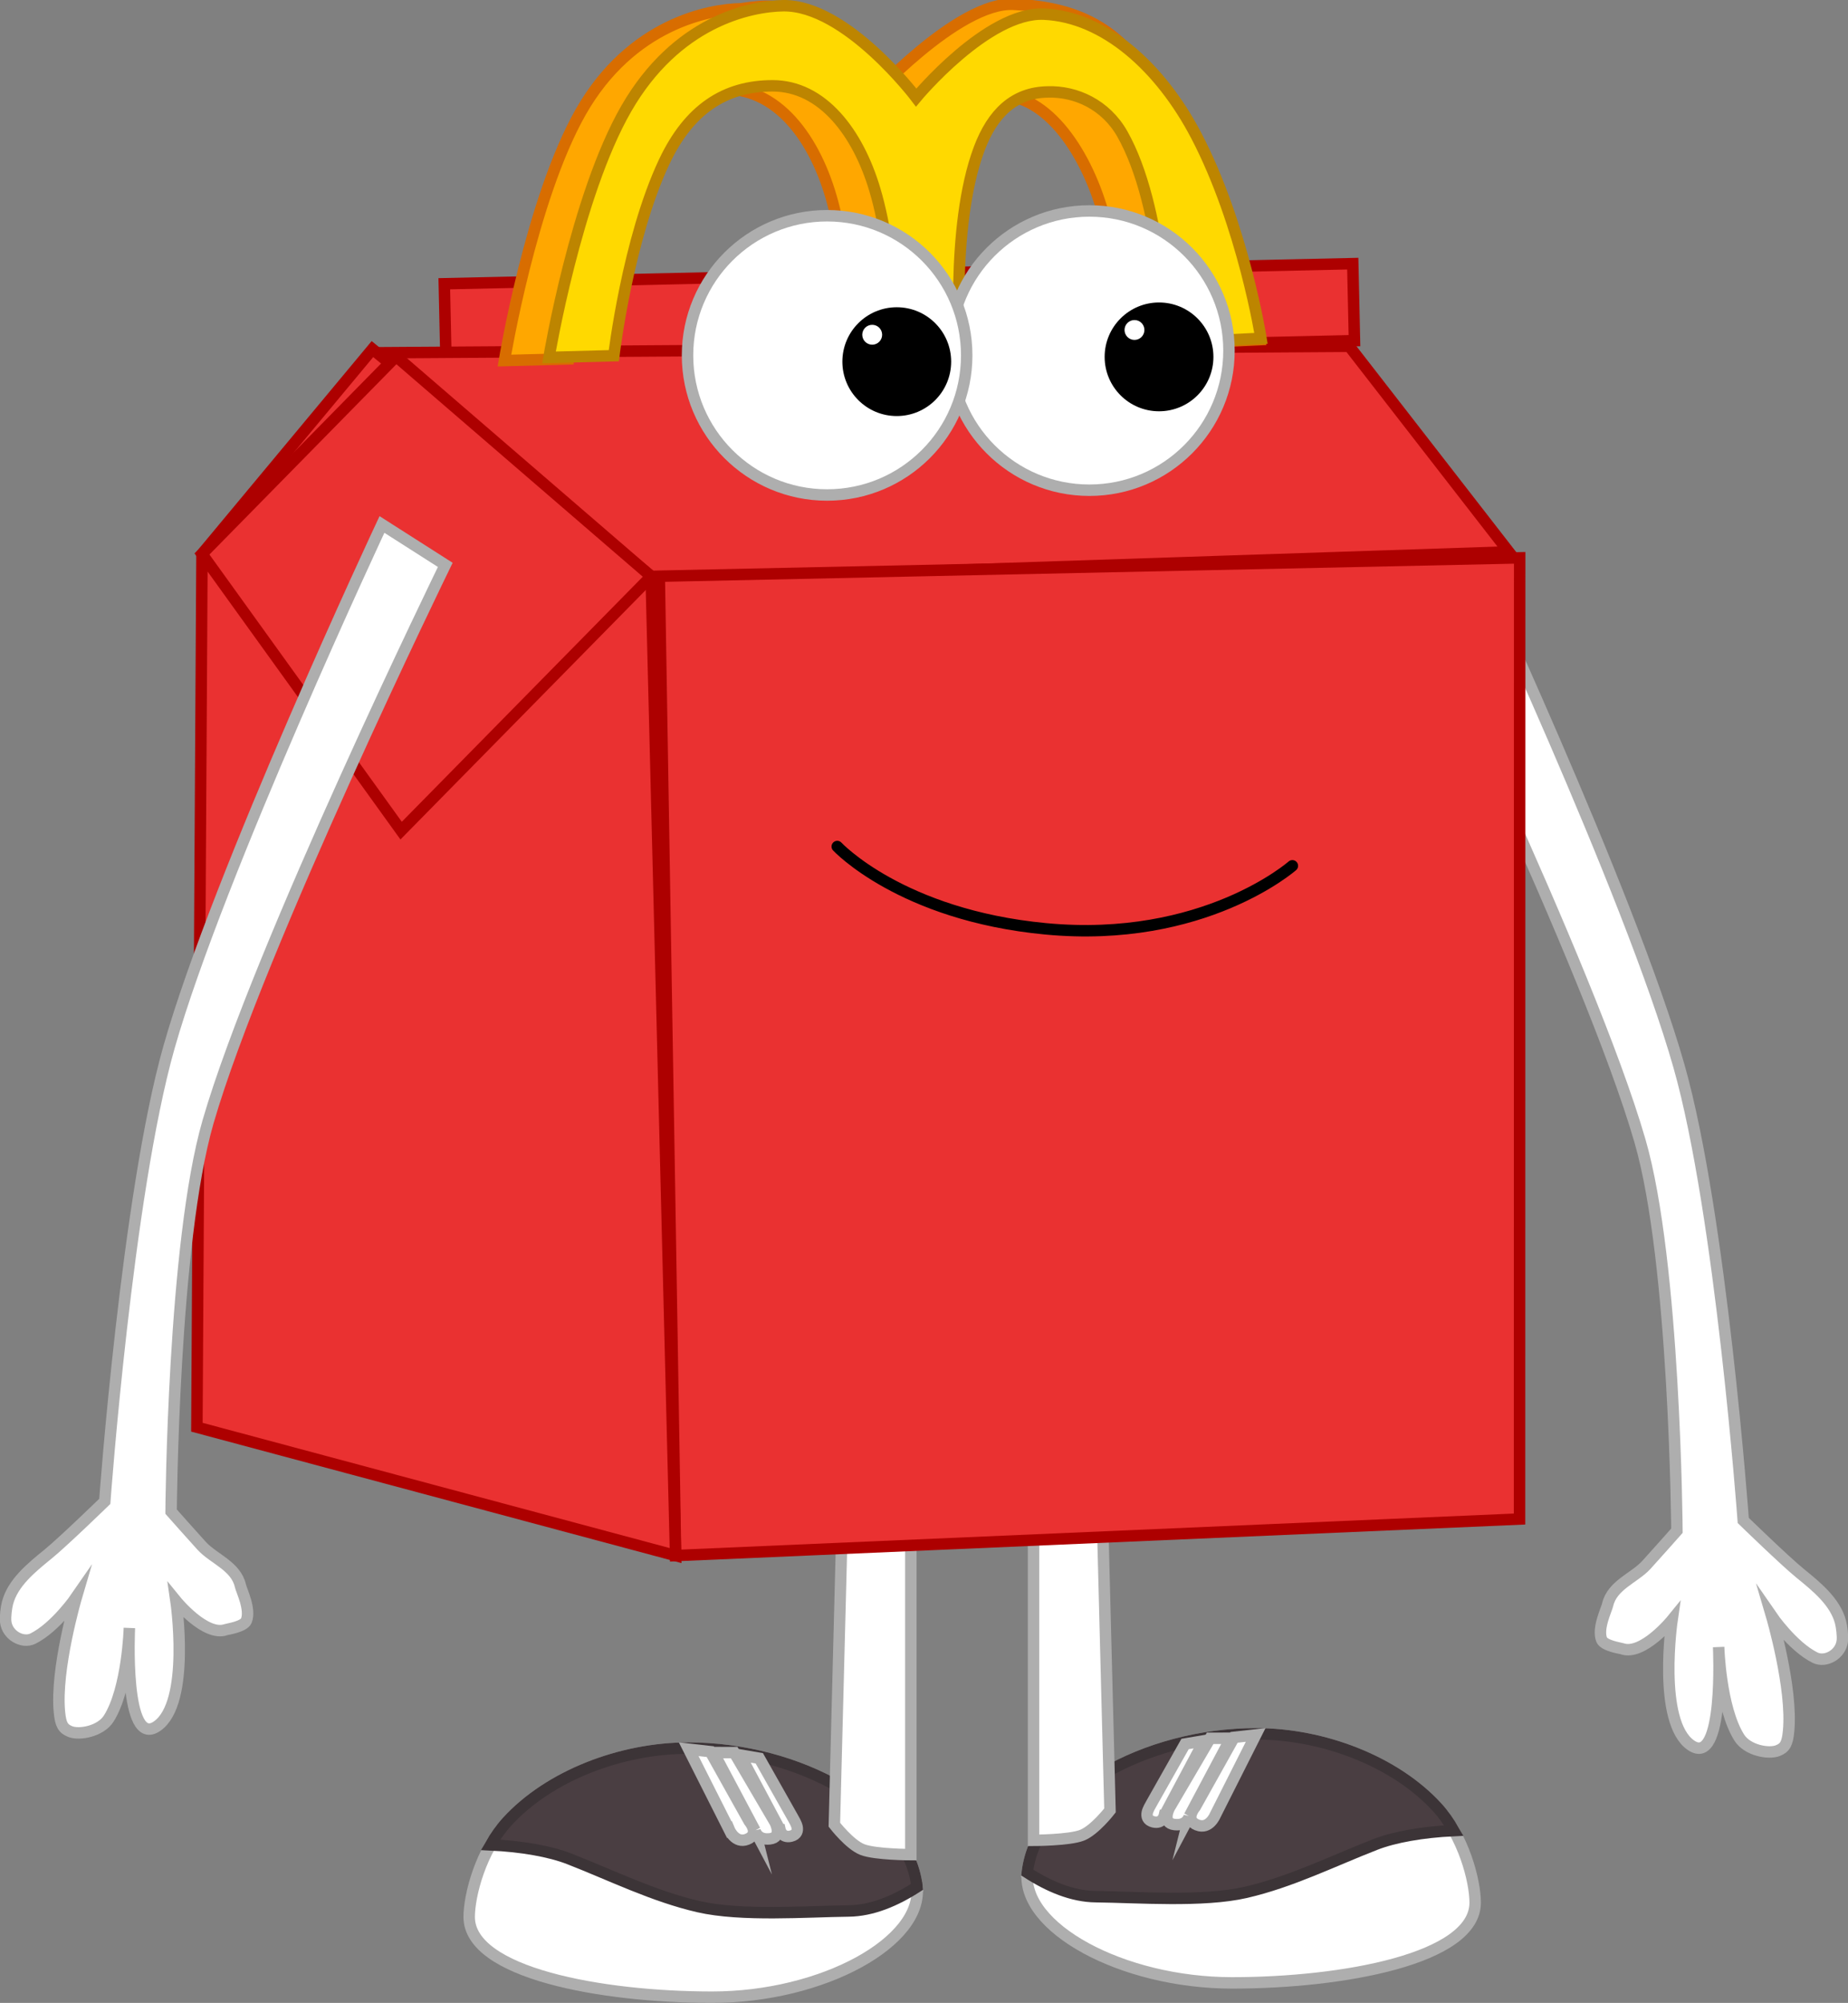 <svg version="1.1" xmlns="http://www.w3.org/2000/svg" xmlns:xlink="http://www.w3.org/1999/xlink" width="193.77" height="209.961" viewBox="0,0,193.77,209.961"><rect x="0" y="0" width="193.77" height="209.961" fill="#808080" stroke="none"/><g transform="translate(-146.633,-92.875)"><g data-paper-data="{&quot;isPaintingLayer&quot;:true}" fill-rule="nonzero" stroke-linejoin="miter" stroke-miterlimit="10" stroke-dasharray="" stroke-dashoffset="0" style="mix-blend-mode: normal"><g><g data-paper-data="{&quot;index&quot;:null}" stroke-width="1.2" stroke-linecap="butt"><g><path d="M254.363,289.062c1.004,-8.152 12.398,-14.436 23.976,-14.436c7.084,0 14.602,2.914 18.98,7.696c2.777,3.033 3.991,7.717 3.991,10.004c0,5.893 -13.904,8.41 -25.482,8.41c-11.578,0 -22.186,-5.825 -21.465,-11.674z" fill="#ffffff" stroke="#aeaeae"/><path d="M278.339,274.627c7.084,0 14.602,2.914 18.98,7.696c0.675,0.737 1.257,1.571 1.752,2.445c-3.303,0.156 -6.243,0.682 -8.231,1.457c-4.441,1.73 -8.845,3.932 -13.577,5.021c-4.485,1.032 -11.366,0.503 -15.748,0.453c-2.456,-0.028 -4.906,-1.07 -7.165,-2.527c0.004,-0.036 0.008,-0.073 0.012,-0.109c1.004,-8.152 12.398,-14.436 23.976,-14.436z" fill="#4a3e42" stroke="#3c3437"/><path d="M272.17,284.184c-1.393,-0.547 -0.216,-1.89 -0.216,-1.89l4.079,-7.298l2.262,-0.252l-4.253,8.431c0,0 -0.62,1.501 -1.871,1.009z" fill="#ffffff" stroke="#aeaeae"/><path d="M271.339,283.261c0,0 -0.199,1.022 -1.541,0.878c-1.411,-0.151 -0.547,-1.758 -0.547,-1.758l4.271,-7.283l2.157,-0.006l-4.34,8.17z" fill="#ffffff" stroke="#aeaeae"/><path d="M268.725,283.174c0,0 -0.2,0.916 -1.159,0.681c-0.637,-0.156 -0.71,-0.589 -0.639,-0.96c0.062,-0.325 0.338,-0.785 0.456,-0.994c0.47,-0.832 3.508,-6.208 3.508,-6.208l2.001,-0.34l-4.166,7.821z" fill="#ffffff" stroke="#aeaeae"/></g><path d="M260.083,285.26c-1.341,0.525 -5.081,0.533 -5.081,0.533v-43.793h6.972l1.046,40.656c0,0 -1.605,2.083 -2.937,2.604z" fill="#ffffff" stroke="#aeaeae"/></g><g data-paper-data="{&quot;index&quot;:null}" stroke-width="1.2" stroke-linecap="butt"><g><path d="M242.776,290.562c0.72,5.849 -9.888,11.674 -21.465,11.674c-11.578,0 -25.482,-2.518 -25.482,-8.41c0,-2.287 1.214,-6.971 3.991,-10.004c4.378,-4.781 11.896,-7.696 18.98,-7.696c11.578,0 22.971,6.283 23.976,14.436z" fill="#ffffff" stroke="#aeaeae"/><path d="M242.776,290.562c0.004,0.036 0.009,0.073 0.012,0.109c-2.259,1.457 -4.709,2.499 -7.165,2.527c-4.382,0.049 -11.263,0.579 -15.748,-0.453c-4.732,-1.089 -9.137,-3.291 -13.577,-5.021c-1.987,-0.774 -4.928,-1.301 -8.231,-1.457c0.495,-0.874 1.078,-1.708 1.752,-2.445c4.378,-4.781 11.896,-7.696 18.98,-7.696c11.578,0 22.971,6.283 23.976,14.436z" fill="#4a3e42" stroke="#3c3437"/><path d="M223.098,284.674l-4.253,-8.431l2.262,0.252l4.079,7.298c0,0 1.176,1.343 -0.216,1.89c-1.251,0.492 -1.871,-1.009 -1.871,-1.009z" fill="#ffffff" stroke="#aeaeae"/><path d="M225.8,284.761l-4.34,-8.17l2.157,0.006l4.271,7.283c0,0 0.864,1.607 -0.547,1.758c-1.342,0.144 -1.541,-0.878 -1.541,-0.878z" fill="#ffffff" stroke="#aeaeae"/><path d="M228.414,284.674l-4.166,-7.821l2.001,0.34c0,0 3.038,5.376 3.508,6.208c0.118,0.209 0.394,0.67 0.456,0.994c0.07,0.37 -0.003,0.803 -0.639,0.96c-0.959,0.236 -1.159,-0.681 -1.159,-0.681z" fill="#ffffff" stroke="#aeaeae"/></g><path d="M234.119,284.156l1.046,-40.656h6.972v43.793c0,0 -3.74,-0.009 -5.081,-0.533c-1.332,-0.521 -2.937,-2.604 -2.937,-2.604z" fill="#ffffff" stroke="#aeaeae"/></g><path d="M300.355,149.854c0,0 17.167,36.609 22.331,54.804c4.402,15.511 6.733,47.602 6.733,47.602c0,0 4.38,4.255 5.963,5.54c1.755,1.425 3.672,2.994 4.231,5.095c0.137,0.514 0.252,1.464 0.194,1.983c-0.16,1.437 -1.774,2.306 -2.862,1.764c-2.361,-1.176 -4.554,-4.362 -4.554,-4.362c0,0 2.23,7.572 1.779,12.097c-0.125,1.257 -0.359,1.716 -1.137,2.017c-0.976,0.378 -3.18,-0.032 -4.026,-1.363c-1.987,-3.126 -2.168,-9.496 -2.168,-9.496c0,0 0.626,12.736 -2.911,10.283c-3.537,-2.453 -1.972,-13.133 -1.972,-13.133c0,0 -3.093,3.807 -5.258,3.016c-0.12,-0.044 -1.868,-0.298 -2.124,-0.937c-0.475,-1.185 0.507,-3.144 0.624,-3.66c0.468,-2.061 2.775,-2.798 4.045,-4.165c0.6,-0.646 3.222,-3.604 3.222,-3.604c0,0 -0.188,-28.136 -3.874,-40.859c-5.299,-18.292 -24.875,-58.386 -24.875,-58.386z" data-paper-data="{&quot;index&quot;:null}" fill="#ffffff" stroke="#aeaeae" stroke-width="1.2" stroke-linecap="round"/><g data-paper-data="{&quot;index&quot;:null}" fill="#ea3131" stroke="#ad0000" stroke-width="1.2" stroke-linecap="butt"><path d="M193.397,130.693l-0.179,-8.074l95.258,-2.107l0.179,8.074z"/><path d="M215.375,153.692l-28.534,-23.842l101.266,-0.675l16.735,21.555z"/><path d="M305.977,151.352l-0.014,100.76l-88.493,3.829l-1.71,-102.663z"/><path d="M214.908,153.296l2.563,102.645l-50.193,-13.455l0.534,-91.539l17.872,-21.477z"/><path d="M214.908,153.296l-26.215,26.652l-20.881,-29.002l20.352,-20.711z"/></g><g data-paper-data="{&quot;index&quot;:null}" stroke-width="1.2" stroke-linecap="round"><path d="M199.525,130.672c0,0 2.791,-16.92 8.01,-26.077c5.27,-9.246 13.504,-10.752 16.791,-10.799c2.732,-0.41 4.18,-0.425 6.013,0.494c5.134,2.573 7.274,9.159 7.274,9.159c0,0 9.407,-10.39 15.281,-10.122c6.249,0.285 11.405,2.167 15.147,9.391c4.857,9.375 10.561,25.769 10.561,25.769l-15.033,0.698c0,0 0.578,-6.954 -1.097,-13.351c-1.789,-6.832 -5.994,-13.132 -11.197,-12.965c-5.51,0.176 -8.103,8.037 -8.291,15.284c-0.156,6.002 0.107,11.48 0.107,11.48c0,0 -0.502,0.749 -1.138,0.819c-1.385,0.153 -6.859,0.063 -6.859,0.063c0,0 0.798,-8.379 -0.979,-15.731c-1.638,-6.773 -5.593,-12.567 -11.399,-12.57l-0,-0c-5.793,-0.003 -9.635,5.338 -12.251,12.093c-2.851,7.362 -4.212,16.192 -4.212,16.192z" data-paper-data="{&quot;index&quot;:null}" fill="#ffa700" stroke="#d86d00"/><path d="M227.644,101.871c-4.973,-0.001 -8.751,2.422 -11.369,7.971c-3.822,8.103 -5.281,20.321 -5.281,20.321l-6.798,0.178c0,0 2.828,-16.922 8.106,-26.081c2.627,-4.558 5.853,-7.231 8.847,-8.776c3.081,-1.589 5.917,-1.984 7.601,-2.009c6.613,-0.096 13.947,9.624 13.947,9.624c0,0 7.466,-9.005 13.401,-8.74c6.315,0.282 12.194,5.518 15.972,12.74c4.904,9.373 6.783,21.245 6.783,21.245l-9.939,0.48c0,0 -0.262,-14.247 -4.599,-21.903c-1.748,-3.086 -4.888,-4.502 -7.813,-4.408c-3.554,0.049 -5.803,2.266 -7.188,5.935c-3.111,8.245 -1.931,21.997 -1.931,21.997l-7.245,-0.278c0,0 0.581,-9.5 -1.778,-17.422c-1.767,-5.936 -5.477,-10.874 -10.718,-10.874z" data-paper-data="{&quot;index&quot;:null}" fill="#ffd900" stroke="#bd8500"/></g><g data-paper-data="{&quot;index&quot;:null}" stroke-linecap="butt"><path d="M260.859,114.99c8.084,0 14.637,6.553 14.637,14.637c0,8.084 -6.553,14.637 -14.637,14.637c-8.084,0 -14.637,-6.553 -14.637,-14.637c0,-8.084 6.553,-14.637 14.637,-14.637z" fill="#ffffff" stroke="#aeaeae" stroke-width="1.2"/><g stroke="none" stroke-width="0.5"><path d="M268.162,135.989c-3.15,0 -5.703,-2.553 -5.703,-5.703c0,-3.149 2.553,-5.703 5.703,-5.703c3.15,0 5.703,2.553 5.703,5.703c0,3.149 -2.553,5.703 -5.703,5.703z" fill="#000000"/><path d="M265.587,128.508c-0.576,0 -1.042,-0.467 -1.042,-1.042c0,-0.576 0.467,-1.042 1.042,-1.042c0.576,0 1.042,0.467 1.042,1.042c0,0.576 -0.467,1.042 -1.042,1.042z" fill="#ffffff"/></g></g><g data-paper-data="{&quot;index&quot;:null}" stroke-linecap="butt"><path d="M233.359,115.49c8.084,0 14.637,6.553 14.637,14.637c0,8.084 -6.553,14.637 -14.637,14.637c-8.084,0 -14.637,-6.553 -14.637,-14.637c0,-8.084 6.553,-14.637 14.637,-14.637z" fill="#ffffff" stroke="#aeaeae" stroke-width="1.2"/><g stroke="none" stroke-width="0.5"><path d="M240.662,136.489c-3.15,0 -5.703,-2.553 -5.703,-5.703c0,-3.149 2.553,-5.703 5.703,-5.703c3.15,0 5.703,2.553 5.703,5.703c0,3.149 -2.553,5.703 -5.703,5.703z" fill="#000000"/><path d="M238.087,129.008c-0.576,0 -1.042,-0.467 -1.042,-1.042c0,-0.576 0.467,-1.042 1.042,-1.042c0.576,0 1.042,0.467 1.042,1.042c0,0.576 -0.467,1.042 -1.042,1.042z" fill="#ffffff"/></g></g><path d="M193.322,152.09c0,0 -19.576,40.094 -24.875,58.386c-3.686,12.723 -3.874,40.859 -3.874,40.859c0,0 2.622,2.957 3.222,3.604c1.269,1.366 3.577,2.104 4.045,4.165c0.117,0.516 1.099,2.475 0.624,3.66c-0.256,0.639 -2.004,0.893 -2.124,0.937c-2.165,0.791 -5.258,-3.016 -5.258,-3.016c0,0 1.565,10.68 -1.972,13.133c-3.537,2.453 -2.911,-10.283 -2.911,-10.283c0,0 -0.181,6.37 -2.168,9.496c-0.846,1.332 -3.051,1.741 -4.026,1.363c-0.778,-0.301 -1.012,-0.76 -1.137,-2.017c-0.45,-4.525 1.779,-12.097 1.779,-12.097c0,0 -2.192,3.186 -4.554,4.362c-1.088,0.542 -2.702,-0.328 -2.862,-1.764c-0.058,-0.519 0.058,-1.469 0.194,-1.983c0.558,-2.101 2.476,-3.67 4.231,-5.095c1.583,-1.285 5.963,-5.54 5.963,-5.54c0,0 2.331,-32.091 6.733,-47.602c5.164,-18.194 22.331,-54.804 22.331,-54.804z" fill="#ffffff" stroke="#aeaeae" stroke-width="1.2" stroke-linecap="round"/><path d="M282.142,183.635c0,0 -9.287,8.179 -25.872,6.606c-15.167,-1.438 -21.848,-8.626 -21.848,-8.626" fill="none" stroke="#000000" stroke-width="1.2" stroke-linecap="round"/></g></g></g></svg>